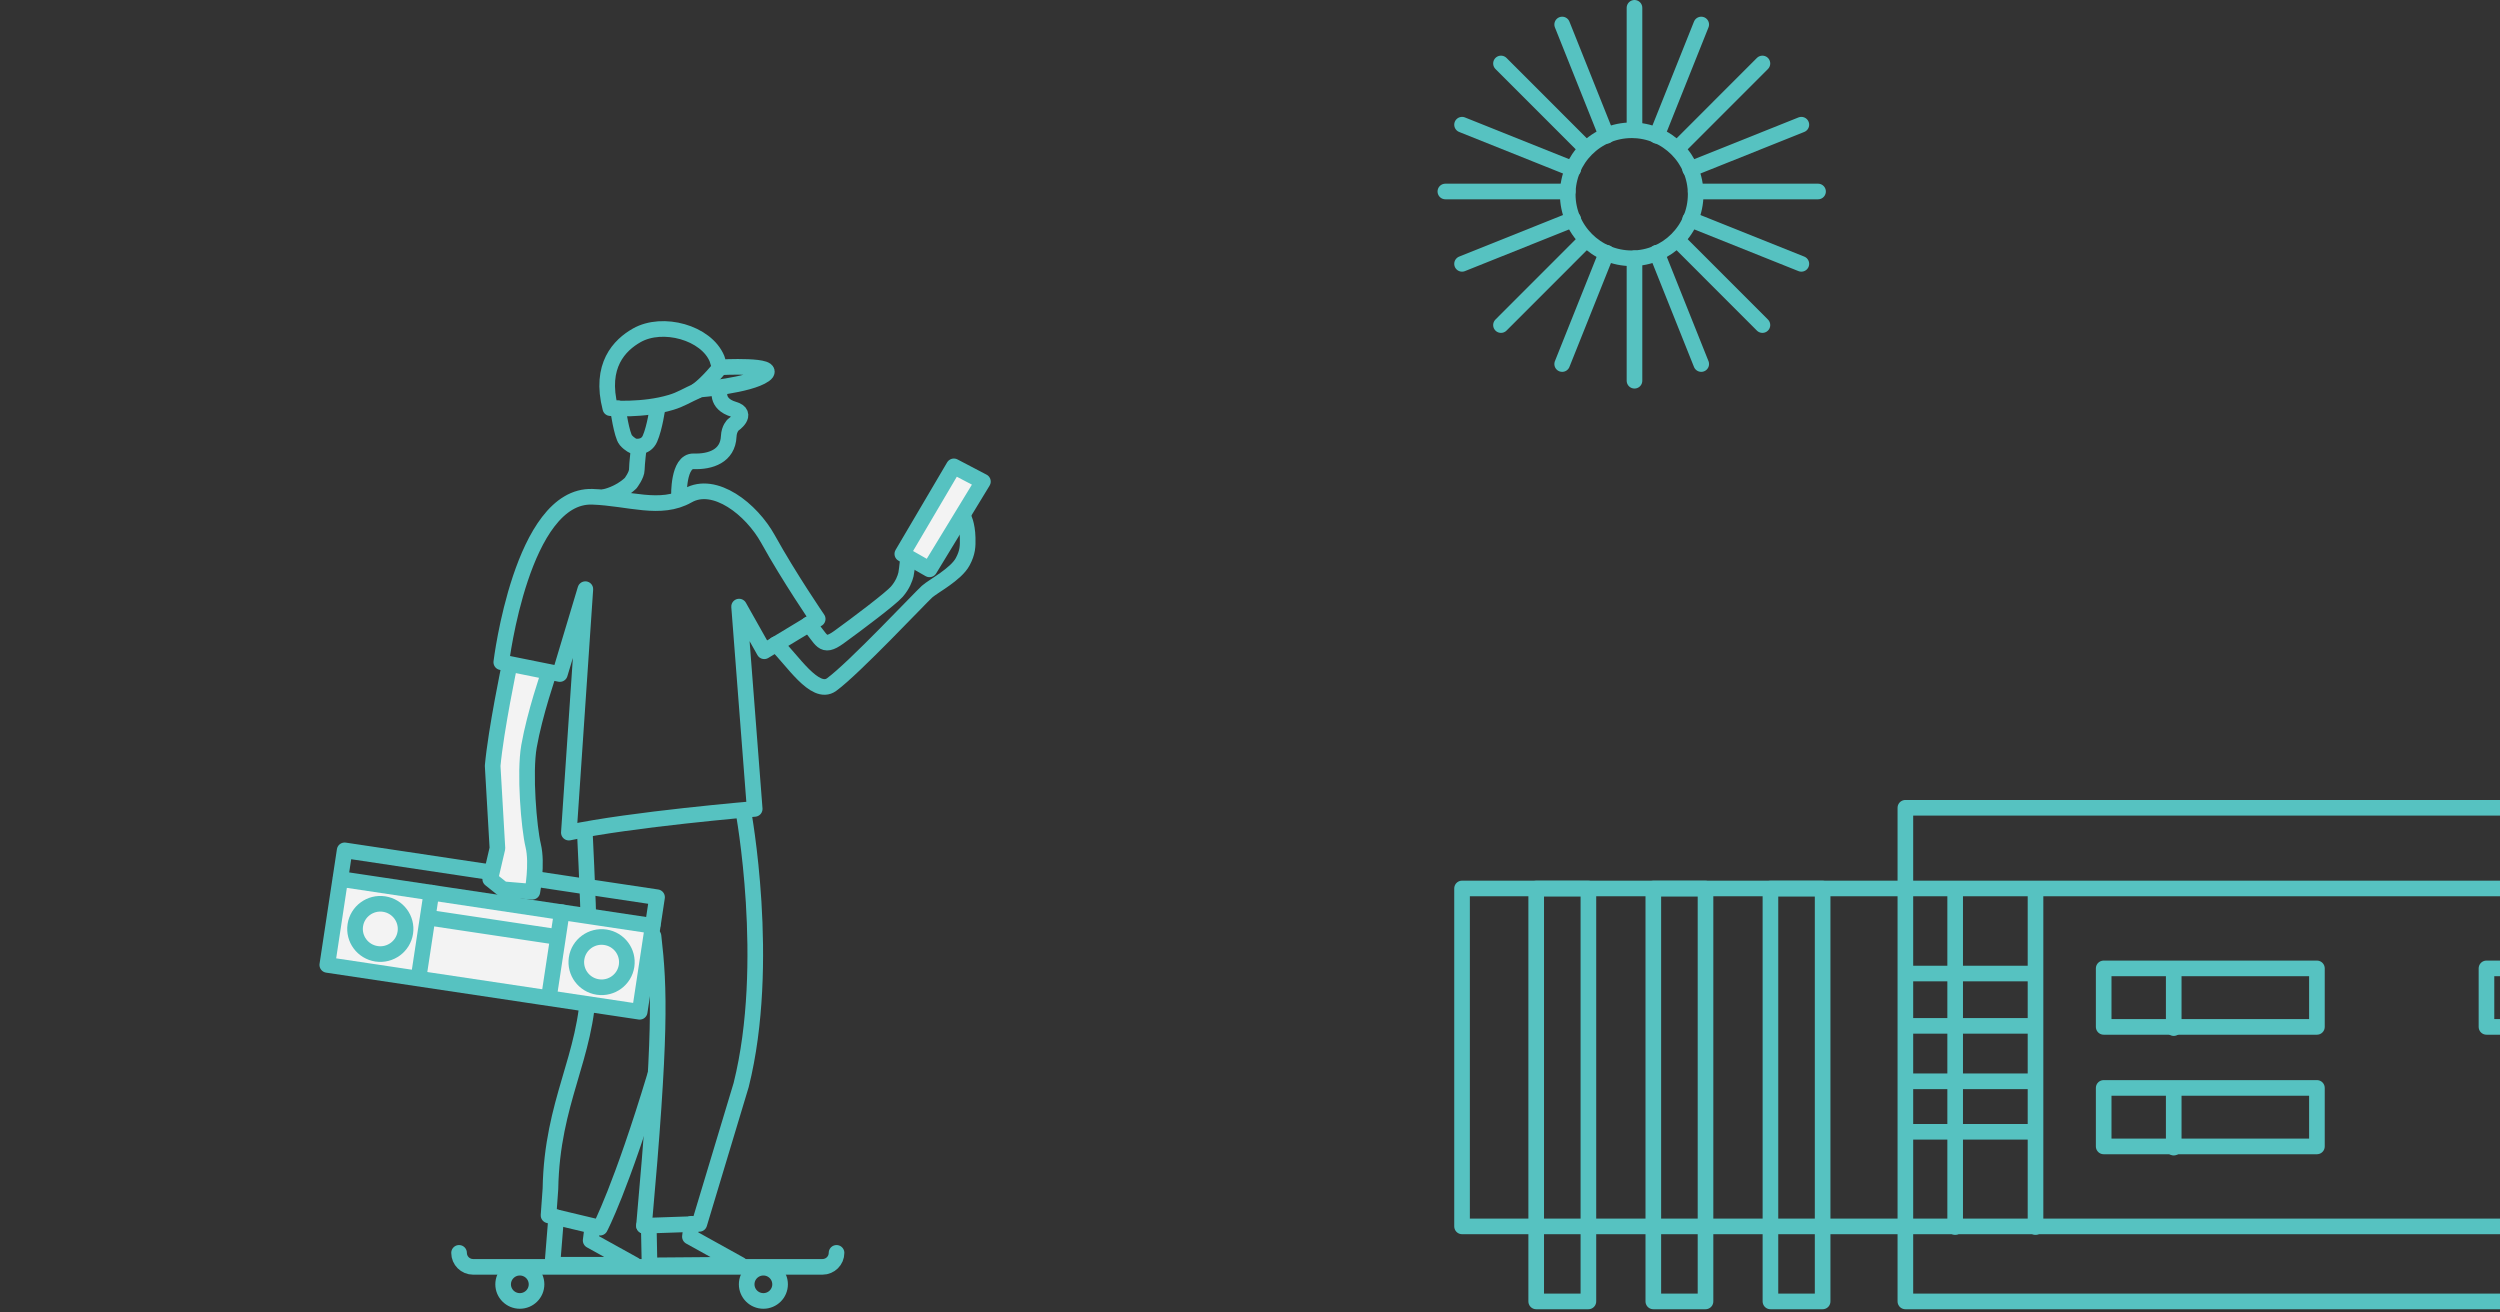<?xml version="1.0" encoding="UTF-8"?>
<svg width="320px" height="168px" viewBox="0 0 320 168" version="1.1" xmlns="http://www.w3.org/2000/svg" xmlns:xlink="http://www.w3.org/1999/xlink">
    <rect x="0" y="0" width="320" height="168" fill="#333333" stroke="none"/>
    <!-- Generator: sketchtool 53.2 (72643) - https://sketchapp.com -->
    <title>7D0D0D80-9883-4E1B-ADEF-4313E0EA6145</title>
    <desc>Created with sketchtool.</desc>
    <g id="Sprint-4-—-Clean-Member-Profile" stroke="none" stroke-width="1" fill="none" fill-rule="evenodd">
        <g id="1.x-Member-profile-—-Mobile-Illustation" transform="translate(0, -345)">
            <g id="illustration-default-member-profile" transform="translate(-527, 346)">
                <g id="skater" transform="translate(568.892, 40.609)">
                    <polyline id="Stroke-2" stroke="#56C2C1" stroke-width="2" stroke-linecap="round" stroke-linejoin="round" points="41.161 115.892 41.25 120.361 52.865 120.266 46.417 116.687 46.625 115.032"></polyline>
                    <path d="M45.016,21.853 C45.016,21.853 44.892,17.374 46.891,17.441 C49.047,17.512 51.273,16.78 51.385,14.246 C51.428,13.252 51.95,12.776 51.95,12.776 C51.95,12.776 54.014,11.372 52.038,10.788 C49.593,10.065 50.276,8.242 50.276,8.242" id="Stroke-4" stroke="#56C2C1" stroke-width="2" stroke-linecap="round" stroke-linejoin="round"></path>
                    <path d="M40.537,115.29 C42.737,90.862 42.533,84.906 41.759,78.22" id="Stroke-6" stroke="#56C2C1" stroke-width="2" stroke-linecap="round" stroke-linejoin="round"></path>
                    <path d="M53.244,62.174 C53.244,62.174 56.877,81.654 52.979,97.265 C48.58,111.852 47.623,115.046 47.623,115.046 L40.537,115.289" id="Stroke-8" stroke="#56C2C1" stroke-width="2" stroke-linecap="round" stroke-linejoin="round"></path>
                    <polyline id="Stroke-12" stroke="#56C2C1" stroke-width="2" stroke-linecap="round" stroke-linejoin="round" points="29.298 114.202 28.809 120.28 39.316 120.28 33.711 117.173 33.919 115.518"></polyline>
                    <path d="M41.976,95.965 C37.578,110.552 34.917,115.533 34.917,115.533 L28.32,113.959 L28.565,110.555 C28.768,99.299 33.207,93.78 33.452,84.298 C33.625,77.57 33.207,70.197 32.963,64.849" id="Stroke-14" stroke="#56C2C1" stroke-width="2" stroke-linecap="round" stroke-linejoin="round"></path>
                    <path d="M26.785,122.784 C26.785,123.958 25.828,124.911 24.647,124.911 C23.466,124.911 22.509,123.958 22.509,122.784 C22.509,121.609 23.466,120.656 24.647,120.656 C25.828,120.656 26.785,121.609 26.785,122.784 Z" id="Stroke-16" stroke="#56C2C1" stroke-width="2" stroke-linecap="round" stroke-linejoin="round"></path>
                    <path d="M57.959,122.784 C57.959,123.958 57.002,124.911 55.821,124.911 C54.64,124.911 53.683,123.958 53.683,122.784 C53.683,121.609 54.64,120.656 55.821,120.656 C57.002,120.656 57.959,121.609 57.959,122.784 Z" id="Stroke-18" stroke="#56C2C1" stroke-width="2" stroke-linecap="round" stroke-linejoin="round"></path>
                    <path d="M35.57,21.979 C35.57,21.979 37.363,21.628 38.828,20.237 C38.828,20.237 39.622,19.201 39.622,18.499 C39.622,17.796 39.887,15.603 39.887,15.603" id="Stroke-20" stroke="#56C2C1" stroke-width="2" stroke-linecap="round" stroke-linejoin="round"></path>
                    <polygon id="Fill-22" fill="#F3F3F3" points="39.989 87.9 5.00099138e-05 81.9 1.667 70.902 41.656 76.901"></polygon>
                    <polygon id="Stroke-24" stroke="#56C2C1" stroke-width="2" stroke-linecap="round" stroke-linejoin="round" points="39.989 87.9 5.00099138e-05 81.9 1.667 70.902 41.656 76.901"></polygon>
                    <polyline id="Stroke-26" stroke="#56C2C1" stroke-width="2" stroke-linecap="round" stroke-linejoin="round" points="1.711 70.612 2.222 67.235 42.211 73.235 41.7 76.613"></polyline>
                    <path d="M9.988,77.774 C9.721,79.532 8.072,80.743 6.305,80.478 C4.538,80.212 3.321,78.572 3.588,76.814 C3.854,75.056 5.503,73.845 7.27,74.11 C9.037,74.375 10.254,76.016 9.988,77.774 Z" id="Stroke-28" stroke="#56C2C1" stroke-width="2" stroke-linecap="round" stroke-linejoin="round"></path>
                    <path d="M38.31,82.024 C38.044,83.782 36.395,84.993 34.628,84.728 C32.861,84.462 31.644,82.822 31.911,81.063 C32.177,79.305 33.826,78.095 35.593,78.36 C37.36,78.625 38.577,80.266 38.31,82.024 Z" id="Stroke-30" stroke="#56C2C1" stroke-width="2" stroke-linecap="round" stroke-linejoin="round"></path>
                    <path d="M13.333,72.652 L11.71,83.361" id="Stroke-32" stroke="#56C2C1" stroke-width="2" stroke-linecap="round" stroke-linejoin="round"></path>
                    <path d="M30.02,75.156 L28.397,85.864" id="Stroke-34" stroke="#56C2C1" stroke-width="2" stroke-linecap="round" stroke-linejoin="round"></path>
                    <path d="M13.187,75.886 L29.246,78.296" id="Stroke-36" stroke="#56C2C1" stroke-width="2" stroke-linecap="round" stroke-linejoin="round"></path>
                    <path d="M23.33,43.499 C23.33,43.499 21.593,51.763 21.168,56.419 L21.779,66.976 L20.858,70.924 L22.476,72.212 L26.25,72.534 C26.25,72.534 26.92,68.987 26.358,66.632 C25.81,64.334 25.225,57.325 25.819,53.926 C26.549,49.747 28.376,44.477 28.376,44.477" id="Fill-38" fill="#F3F3F3"></path>
                    <path d="M23.33,43.499 C23.33,43.499 21.593,51.763 21.168,56.419 L21.779,66.976 L20.858,70.924 L22.476,72.212 L26.25,72.534 C26.25,72.534 26.92,68.987 26.358,66.632 C25.81,64.334 25.225,57.325 25.819,53.926 C26.549,49.747 28.376,44.477 28.376,44.477" id="Stroke-40" stroke="#56C2C1" stroke-width="2" stroke-linecap="round" stroke-linejoin="round"></path>
                    <path d="M57.414,40.842 C59.425,42.714 62.405,47.57 64.545,46.022 C67.385,43.967 75.948,34.852 76.772,34.119 C77.597,33.388 80.477,31.91 81.342,30.277 C81.975,29.081 81.994,28.331 81.969,27.21 C81.93,25.499 81.435,24.58 81.435,24.58 L76.64,30.363 L74.437,28.755 C74.437,28.755 74.198,31.418 74.072,31.921 C73.945,32.425 73.666,33.241 72.908,34.123 C72.149,35.004 67.805,38.275 65.493,39.947 C63.3,41.533 63.35,40.191 61.614,38.299" id="Stroke-42" stroke="#56C2C1" stroke-width="2" stroke-linecap="round" stroke-linejoin="round"></path>
                    <polygon id="Fill-44" fill="#F3F3F3" points="80.202 18.084 83.922 20.032 77.082 31.269 73.604 29.289"></polygon>
                    <polygon id="Stroke-46" stroke="#56C2C1" stroke-width="2" stroke-linecap="round" stroke-linejoin="round" points="80.202 18.084 83.922 20.032 77.082 31.269 73.604 29.289"></polygon>
                    <path d="M30.922,64.967 C38.864,63.265 54.71,61.931 54.71,61.931 L52.712,36.034 L55.932,41.753 L62.774,37.619 C62.774,37.619 59.109,32.271 56.421,27.408 C54.283,23.54 49.579,19.872 46.158,21.817 C42.653,23.809 38.638,22.147 33.941,21.978 C24.897,21.655 22.272,43.155 22.272,43.155 L29.771,44.668 L33.033,33.803 L30.922,64.967 Z" id="Stroke-48" stroke="#56C2C1" stroke-width="2" stroke-linecap="round" stroke-linejoin="round"></path>
                    <path d="M42.269,10.6 C42.269,10.6 41.916,13.145 41.299,14.549 C40.727,15.848 39.27,15.514 39.27,15.514 C39.27,15.514 38.741,15.339 38.211,14.725 C37.682,14.111 37.188,10.647 37.188,10.647" id="Stroke-50" stroke="#56C2C1" stroke-width="2" stroke-linecap="round" stroke-linejoin="round"></path>
                    <path d="M65.185,118.757 C65.185,119.746 64.379,120.549 63.384,120.549 L61.43,120.549 L57.133,120.549 L18.668,120.549 C17.674,120.549 16.868,119.746 16.868,118.757" id="Stroke-52" stroke="#56C2C1" stroke-width="2" stroke-linecap="round" stroke-linejoin="round"></path>
                    <path d="M47.688,8.253 C45.853,9.072 45.301,9.5 44.017,9.89 C40.439,10.98 36.228,10.635 36.228,10.635 C34.814,5.174 37.415,2.56 39.619,1.311 C42.935,-0.568 48.506,0.963 49.888,4.313 L50.223,5.406 C50.223,5.406 57.899,4.987 55.953,6.365 C54.007,7.744 47.688,8.253 47.688,8.253" id="Stroke-54" stroke="#56C2C1" stroke-width="2" stroke-linecap="round" stroke-linejoin="round"></path>
                    <path d="M50.298,5.4 C50.298,5.4 48.611,7.49 47.347,8.371" id="Stroke-56" stroke="#56C2C1" stroke-width="2" stroke-linecap="round" stroke-linejoin="round"></path>
                </g>
                <g id="Group-35" transform="translate(714.142, 101.88)" stroke="#56C2C1" stroke-linecap="round" stroke-linejoin="round" stroke-width="2">
                    <g id="building-2" transform="translate(0, 0.516)">
                        <polygon id="Stroke-15" points="1.23634436e-12 53.581 158.38 53.581 158.38 10.327 1.23634436e-12 10.327"></polygon>
                        <polygon id="Stroke-17" points="56.746 63.186 140.044 63.186 140.044 -2.55795385e-13 56.746 -2.55795385e-13"></polygon>
                        <path d="M63.119,11.099 L63.119,53.663" id="Stroke-19"></path>
                        <path d="M91.095,21.112 L91.095,28.201" id="Stroke-20"></path>
                        <path d="M73.404,11.099 L73.404,53.663" id="Stroke-21"></path>
                        <path d="M56.921,21.216 L73.171,21.216" id="Stroke-22"></path>
                        <path d="M56.921,27.916 L73.171,27.916" id="Stroke-23"></path>
                        <path d="M56.921,35.01 L73.171,35.01" id="Stroke-24"></path>
                        <path d="M56.921,41.472 L73.171,41.472" id="Stroke-25"></path>
                        <polygon id="Stroke-26" points="82.129 28.046 109.424 28.046 109.424 20.558 82.129 20.558"></polygon>
                        <path d="M91.095,36.412 L91.095,43.502" id="Stroke-27"></path>
                        <polygon id="Stroke-28" points="82.129 43.346 109.424 43.346 109.424 35.858 82.129 35.858"></polygon>
                        <polygon id="Stroke-29" points="131.126 28.046 158.421 28.046 158.421 20.558 131.126 20.558"></polygon>
                        <polygon id="Stroke-30" points="9.491 63.186 16.172 63.186 16.172 10.339 9.491 10.339"></polygon>
                        <polygon id="Stroke-32" points="24.482 63.186 31.163 63.186 31.163 10.339 24.482 10.339"></polygon>
                        <polygon id="Stroke-33" points="39.474 63.186 46.154 63.186 46.154 10.339 39.474 10.339"></polygon>
                    </g>
                </g>
                <g id="building-sun" transform="translate(712.006, 0)" stroke="#56C2C1" stroke-linecap="round" stroke-linejoin="round" stroke-width="2">
                    <g id="Group-35">
                        <path d="M32.04,23.867 C32.04,28.392 28.374,32.06 23.852,32.06 C19.33,32.06 15.664,28.392 15.664,23.867 C15.664,19.342 19.33,15.674 23.852,15.674 C28.374,15.674 32.04,19.342 32.04,23.867 Z" id="Stroke-1"></path>
                        <path d="M24.208,15.674 L24.208,0" id="Stroke-3"></path>
                        <path d="M24.208,47.734 L24.208,32.06" id="Stroke-5"></path>
                        <path d="M20.648,16.386 L14.952,2.137" id="Stroke-7"></path>
                        <path d="M32.752,45.597 L27.056,31.348" id="Stroke-9"></path>
                        <path d="M27.056,16.386 L32.752,2.137" id="Stroke-11"></path>
                        <path d="M14.952,45.597 L20.648,31.348" id="Stroke-13"></path>
                        <path d="M32.04,23.511 L47.704,23.511" id="Stroke-15"></path>
                        <path d="M0,23.511 L15.664,23.511" id="Stroke-17"></path>
                        <path d="M29.904,29.923 L40.584,40.609" id="Stroke-19"></path>
                        <path d="M7.12,7.124 L17.8,17.811" id="Stroke-21"></path>
                        <path d="M31.328,27.073 L45.568,32.773" id="Stroke-23"></path>
                        <path d="M2.136,14.961 L16.376,20.661" id="Stroke-25"></path>
                        <path d="M17.8,29.923 L7.12,40.609" id="Stroke-27"></path>
                        <path d="M40.584,7.124 L29.904,17.811" id="Stroke-29"></path>
                        <path d="M16.376,27.073 L2.136,32.773" id="Stroke-31"></path>
                        <path d="M45.568,14.961 L31.328,20.661" id="Stroke-33"></path>
                    </g>
                </g>
                <path d="M1025.291,165.801 L3.55719196e-15,165.801" id="Stroke-1" stroke="transparent" stroke-width="2" transform="translate(512.645, 165.801) scale(1, -1) rotate(-180) translate(-512.645, -165.801) "></path>
            </g>
        </g>
    </g>
</svg>